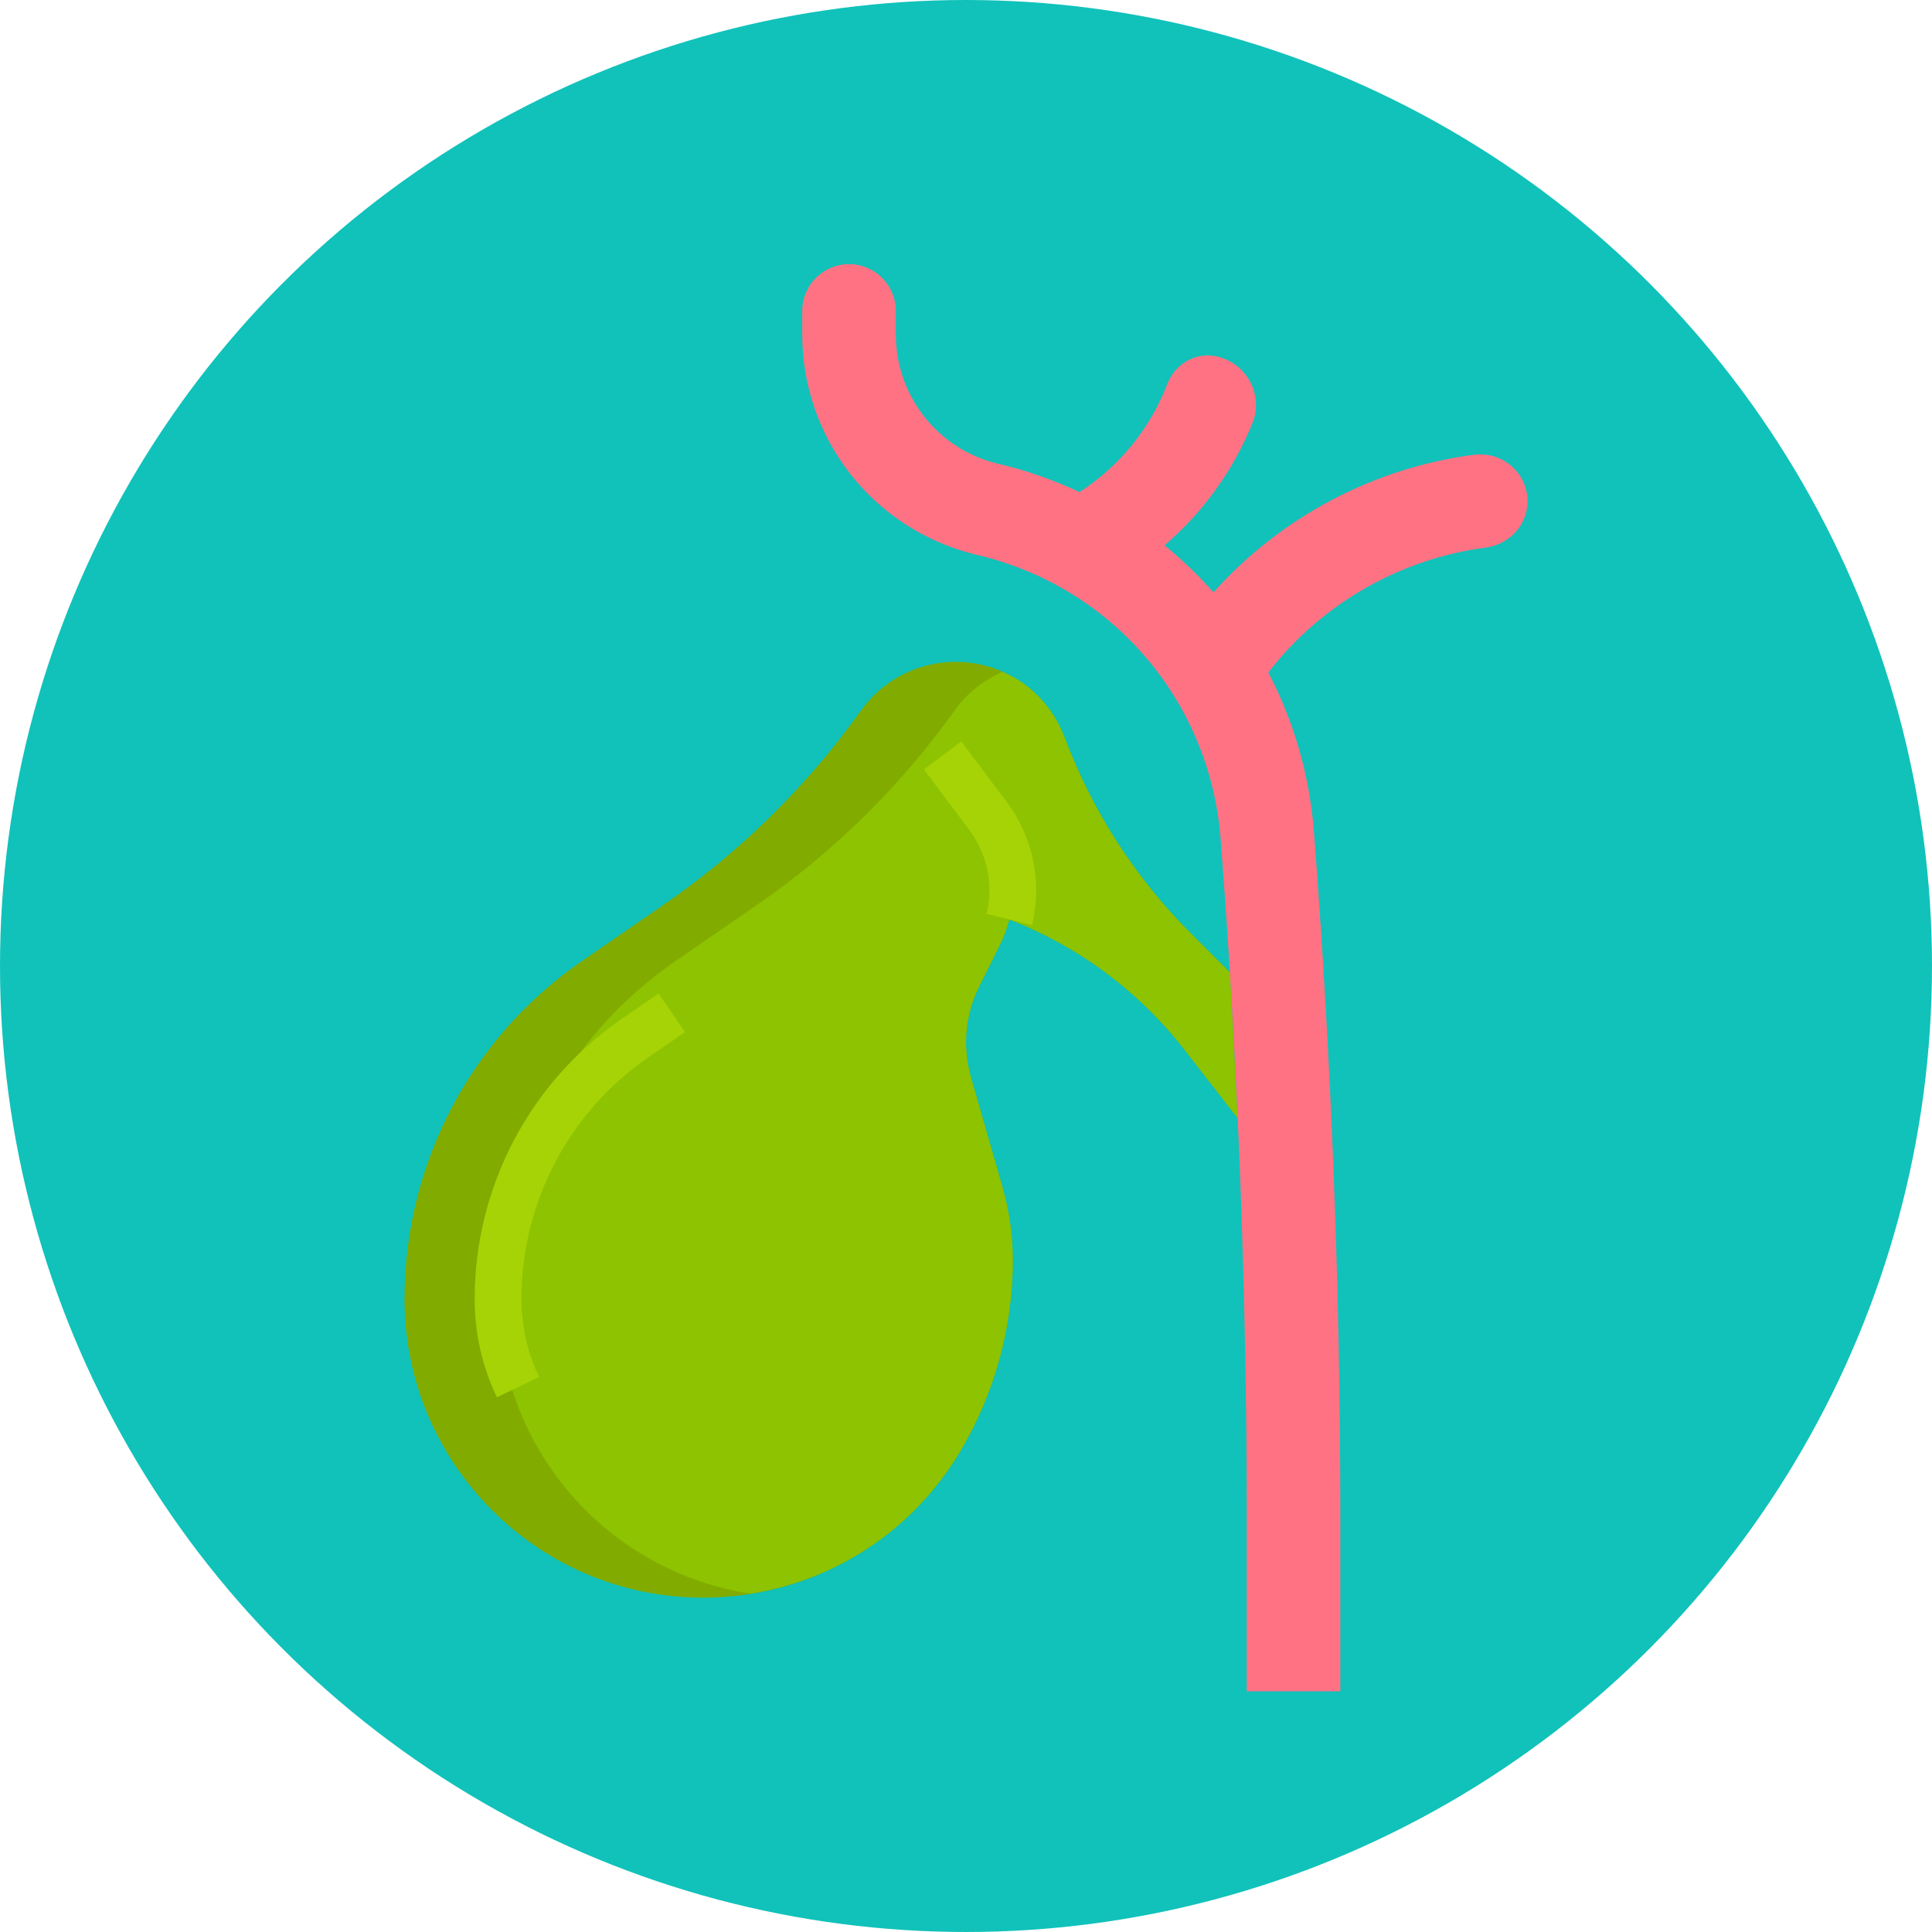 <svg xmlns="http://www.w3.org/2000/svg" xmlns:xlink="http://www.w3.org/1999/xlink" xmlns:serif="http://www.serif.com/" width="100%" height="100%" viewBox="0 0 512 512" xml:space="preserve" style="fill-rule:evenodd;clip-rule:evenodd;stroke-linejoin:round;stroke-miterlimit:2;"> <circle cx="255.999" cy="255.999" r="255.999" style="fill:rgb(16,194,186);"></circle> <g transform="matrix(0.775,0,0,0.775,255.999,255.999)"> <g transform="matrix(1,0,0,1,-256,-256)"> <g id="ad" transform="matrix(8,0,0,8,0,0)"> <g> <path d="M43.61,38.5L41.34,35.58C39.38,33.06 36.78,31.14 33.85,30.01C33.75,30.39 33.62,30.76 33.44,31.11L32.56,32.88C32.19,33.62 32,34.43 32,35.26C32,35.75 32.07,36.24 32.2,36.72L33.57,41.49C33.85,42.49 34,43.53 34,44.57C34,47.47 33.21,50.31 31.72,52.8C30.56,54.72 28.95,56.28 27.06,57.34C25.18,58.41 23.02,59 20.77,59C17.24,59 14.05,57.57 11.74,55.26C9.43,52.95 8,49.76 8,46.23C8,40.45 10.84,35.04 15.61,31.77L19.02,29.42C22.31,27.16 25.19,24.34 27.51,21.08C28.45,19.77 29.95,19 31.56,19C32.6,19 33.58,19.32 34.39,19.88C35.2,20.44 35.84,21.25 36.21,22.22C37.39,25.37 39.23,28.23 41.61,30.61L43.28,32.28L43.61,38.5Z" style="fill:rgb(130,171,0);fill-rule:nonzero;"></path> <path d="M41.61,30.61C39.23,28.23 37.39,25.37 36.21,22.22C35.84,21.25 35.2,20.44 34.39,19.88C34.13,19.7 33.848,19.556 33.557,19.428C32.752,19.782 32.04,20.341 31.51,21.08C29.19,24.34 26.31,27.16 23.02,29.42L19.61,31.77C14.84,35.04 12,40.45 12,46.23C12,49.76 13.43,52.95 15.74,55.26C17.602,57.122 20.04,58.396 22.762,58.827C24.287,58.586 25.745,58.089 27.06,57.34C28.95,56.28 30.56,54.72 31.72,52.8C33.21,50.31 34,47.47 34,44.57C34,43.53 33.85,42.49 33.57,41.49L32.2,36.72C32.07,36.24 32,35.75 32,35.26C32,34.43 32.19,33.62 32.56,32.88L33.44,31.11C33.62,30.76 33.75,30.39 33.85,30.01C36.78,31.14 39.38,33.06 41.34,35.58L43.61,38.5L43.28,32.28L41.61,30.61Z" style="fill:rgb(141,195,0);fill-rule:nonzero;"></path> <path d="M48,63.001L48,55.614C48,45.866 47.621,35.995 46.873,26.275C46.685,23.827 46.002,21.519 44.923,19.453C47.19,16.516 50.556,14.596 54.204,14.118C55.221,13.985 56.001,13.157 56.001,12.131C56.001,10.91 54.918,9.992 53.707,10.149C49.431,10.705 45.458,12.806 42.577,16.03C41.939,15.303 41.238,14.632 40.486,14.019C42.139,12.604 43.431,10.808 44.244,8.793C44.738,7.569 43.971,6.195 42.676,5.936C41.779,5.757 40.924,6.285 40.596,7.14C39.875,9.023 38.562,10.64 36.852,11.743C35.732,11.22 34.551,10.799 33.306,10.516C30.771,9.883 29,7.615 29,5.001L29,4.001C29,2.896 28.105,2.001 27,2.001C25.895,2.001 25,2.896 25,4.001L25,5.001C25,9.454 28.017,13.317 32.378,14.406C38.203,15.732 42.426,20.625 42.885,26.583C43.625,36.202 44,45.969 44,55.615L44,63.001L48,63.001Z" style="fill:rgb(255,114,132);fill-rule:nonzero;"></path> <g> <path d="M11.95,50.432C11.319,49.114 11,47.701 11,46.23C11,41.439 13.357,36.958 17.307,34.243L18.859,33.176L19.992,34.824L18.44,35.891C15.034,38.232 13.001,42.098 13.001,46.23C13.001,47.399 13.255,48.522 13.756,49.568L11.951,50.431L11.95,50.432Z" style="fill:rgb(166,211,5);fill-rule:nonzero;"></path> <path d="M34.82,30.248L32.879,29.771C32.959,29.442 33,29.102 33,28.759C33,27.842 32.698,26.932 32.149,26.198L30.2,23.599L31.8,22.399L33.75,24.999C34.557,26.078 35,27.413 35,28.759C35,29.262 34.939,29.763 34.82,30.247L34.82,30.248Z" style="fill:rgb(166,211,5);fill-rule:nonzero;"></path> </g> </g> </g> </g> </g> </svg>